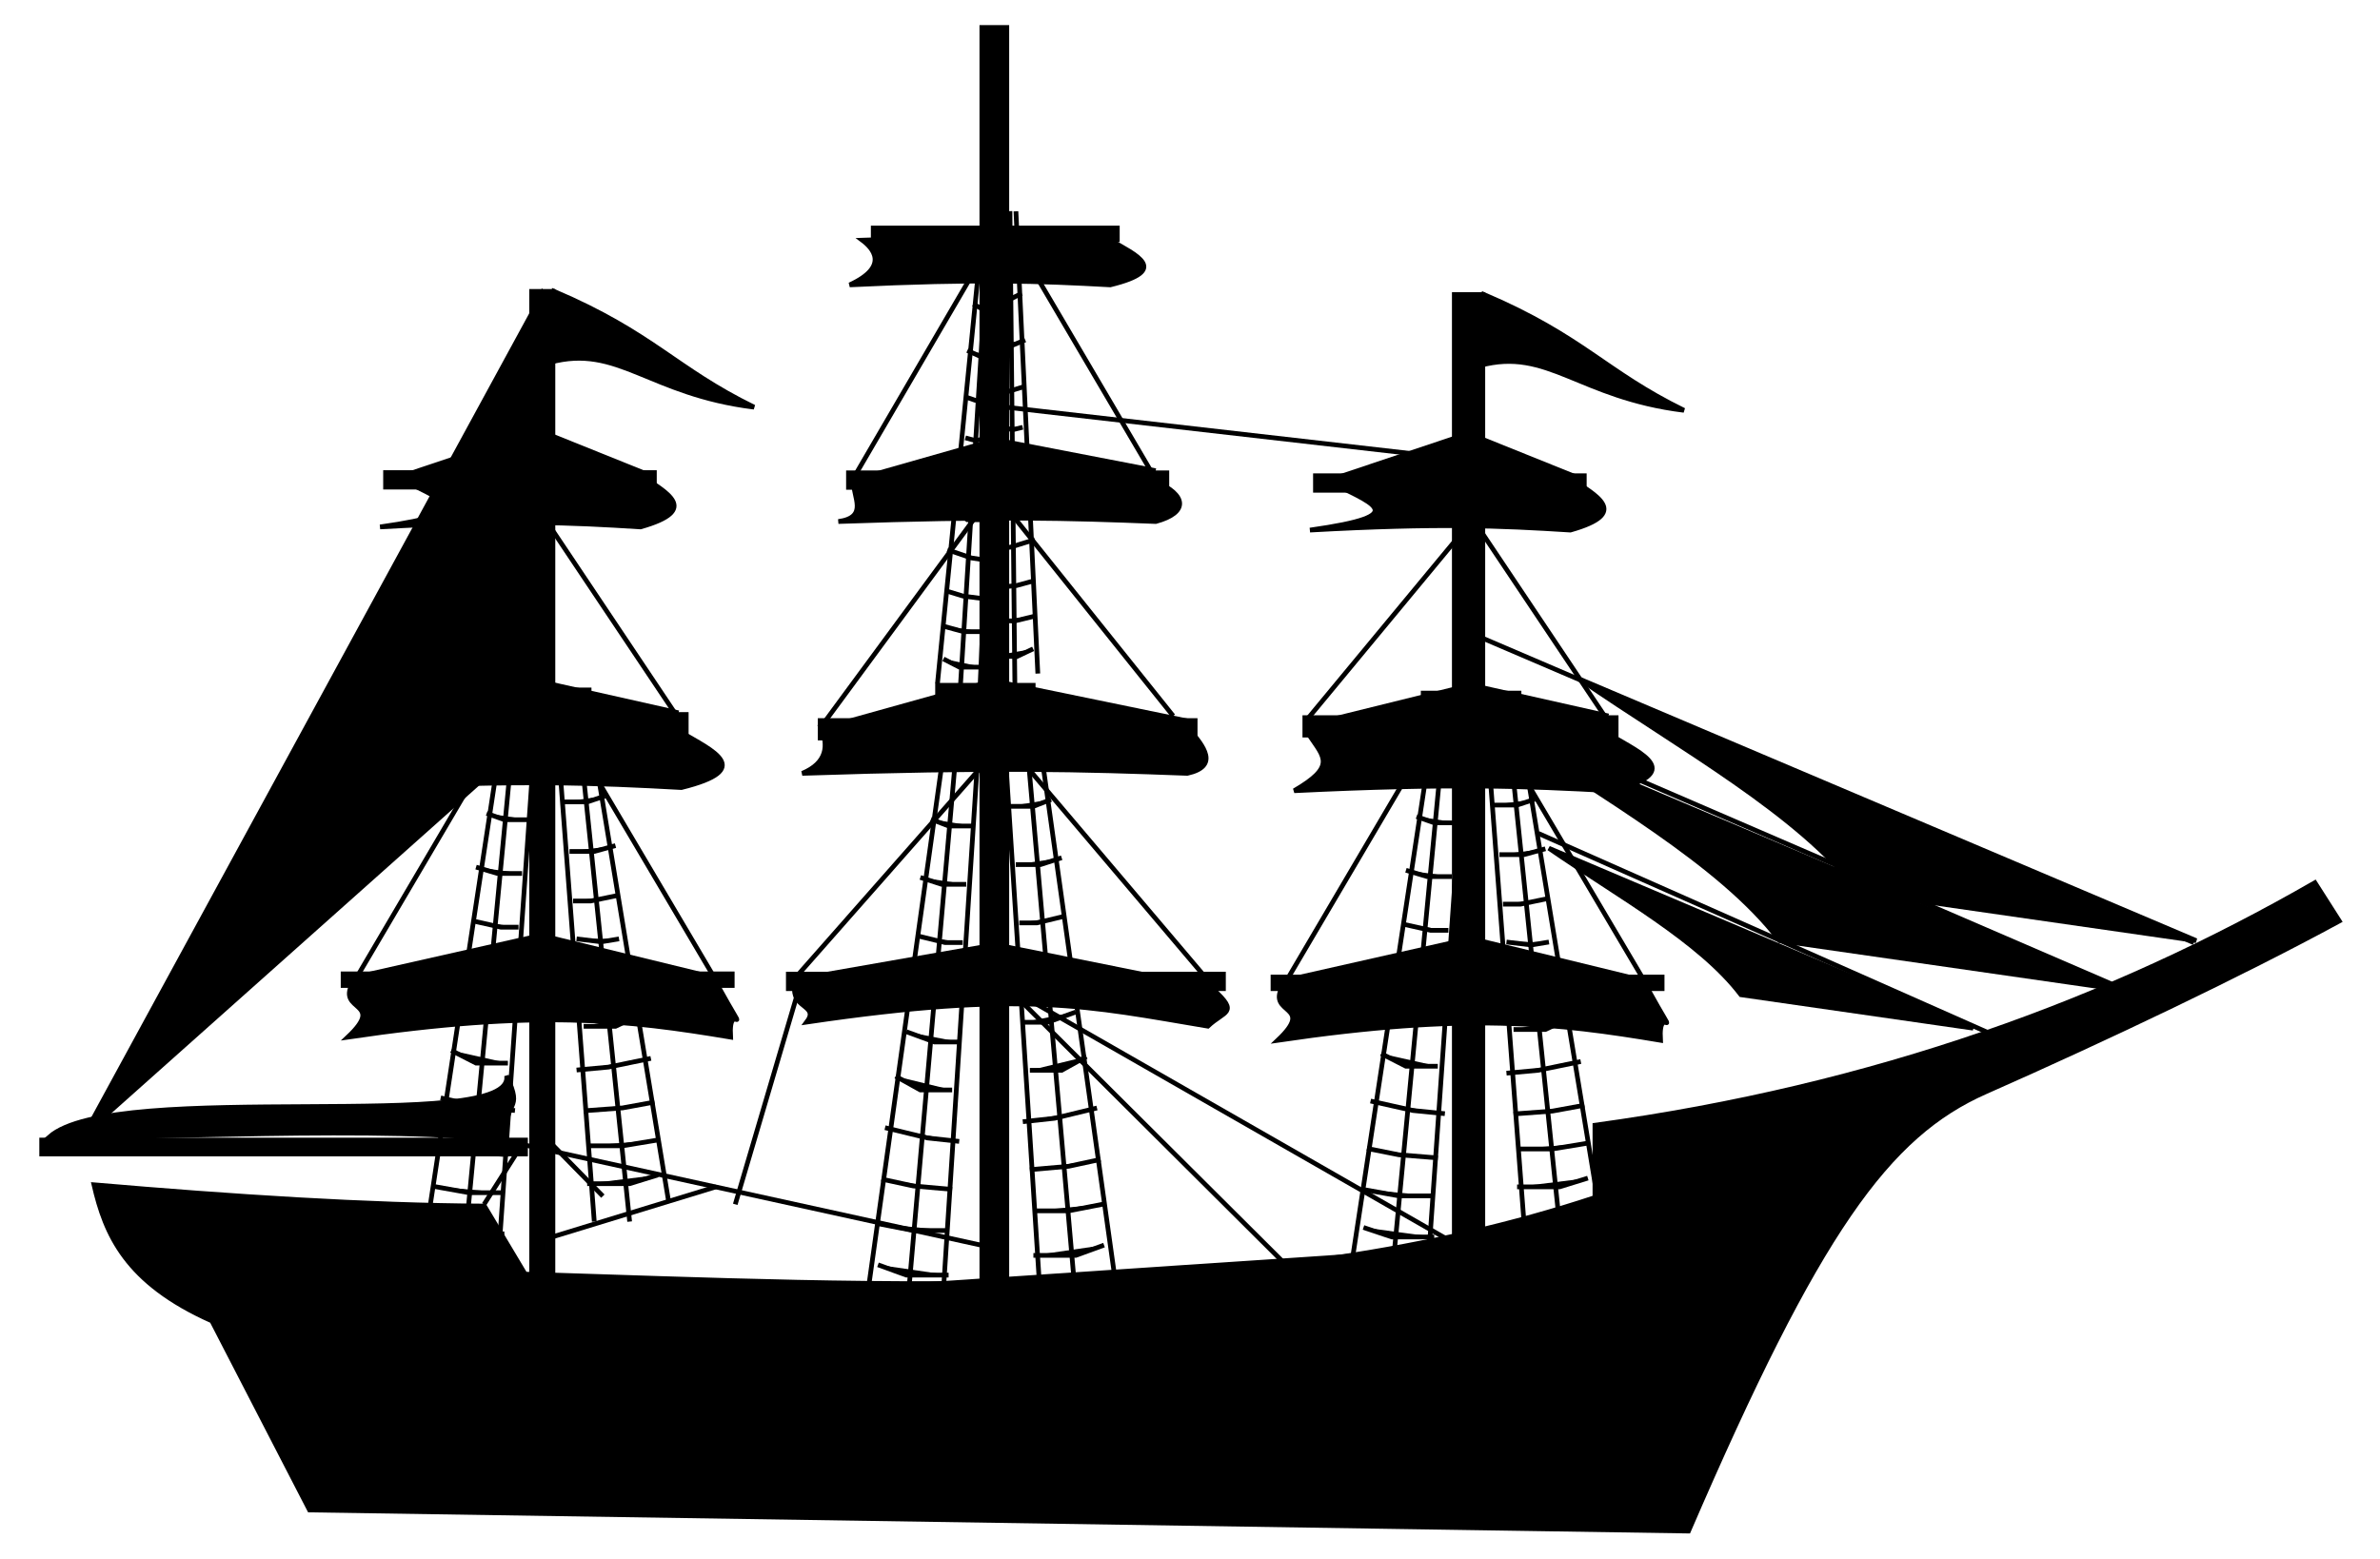 <?xml version="1.0" encoding="utf-8"?>

<!DOCTYPE svg PUBLIC "-//W3C//DTD SVG 1.1//EN" "http://www.w3.org/Graphics/SVG/1.1/DTD/svg11.dtd">
<svg version="1.1"
	 id="svg2" xmlns:cc="http://creativecommons.org/ns#" xmlns:dc="http://purl.org/dc/elements/1.1/" xmlns:rdf="http://www.w3.org/1999/02/22-rdf-syntax-ns#" xmlns:svg="http://www.w3.org/2000/svg"
	 xmlns="http://www.w3.org/2000/svg" xmlns:xlink="http://www.w3.org/1999/xlink" x="0px" y="0px" viewBox="0 0 2531.94 1658.452"
	 enable-background="new 0 0 2531.94 1658.452" xml:space="preserve">
<g id="layer4" transform="translate(-36.48,-422.86)">
</g>
<g>
	<g id="g9085" transform="translate(55.489,1093.784)">
		<path id="path2749" stroke="#000000" stroke-width="5" d="M1603.615,209.457l-56.453-545.82"/>
		<path id="path2751" stroke="#000000" stroke-width="5" d="M1565.98,209.457l-41.399-545.82"/>
		<path id="path2753" stroke="#000000" stroke-width="5" d="M1645.014,187.748l-86.561-524.111"/>
		<path id="path2755" stroke="#000000" stroke-width="5" d="M1528.345-302.249h15.054l18.818-3.101"/>
		<path id="path2757" stroke="#000000" stroke-width="5" d="M1577.271-243.326l-18.818,6.202h-26.344"/>
		<path id="path2759" stroke="#000000" stroke-width="5" d="M1539.635-184.402h26.345l22.581-6.202"/>
		<path id="path2761" stroke="#000000" stroke-width="5" d="M1543.399-131.681h18.818l30.108-6.203"/>
		<path id="path2763" stroke="#000000" stroke-width="5" d="M1547.162-91.364l26.345,3.101l18.818-3.101"/>
		<path id="path2765" stroke="#000000" stroke-width="5" d="M1547.162-41.744h26.345l30.108-9.304"/>
		<path id="path2767" stroke="#000000" stroke-width="5" d="M1554.689,1.673h33.872l26.345-12.405"/>
		<path id="path2769" stroke="#000000" stroke-width="5" d="M1547.162,48.192l33.872-3.101l45.162-9.304"/>
		<path id="path2771" stroke="#000000" stroke-width="5" d="M1554.689,91.609l41.399-3.101l33.872-6.202"/>
		<path id="path2773" stroke="#000000" stroke-width="5" d="M1558.453,128.824h37.635l37.635-6.202"/>
		<path id="path2775" stroke="#000000" stroke-width="5" d="M1558.453,169.14h45.162l30.108-9.303"/>
		<path id="path2809" stroke="#000000" stroke-width="5" d="M1425.167,266.191l56.453-592.003"/>
		<path id="path2811" stroke="#000000" stroke-width="5" d="M1462.802,266.191l41.399-592.003"/>
		<path id="path2813" stroke="#000000" stroke-width="5" d="M1383.768,242.646l86.561-568.457"/>
		<path id="path2815" stroke="#000000" stroke-width="5" d="M1500.438-288.811h-15.054l-18.818-3.364"/>
		<path id="path2817" stroke="#000000" stroke-width="5" d="M1451.512-224.902l18.818,6.727h26.345"/>
		<path id="path2819" stroke="#000000" stroke-width="5" d="M1489.147-160.992h-26.345l-22.581-6.727"/>
		<path id="path2821" stroke="#000000" stroke-width="5" d="M1485.384-103.81h-18.818l-30.108-6.727"/>
		<path id="path2823" stroke="#000000" stroke-width="5" d="M1481.62-60.083l-26.345,3.364l-18.818-3.364"/>
		<path id="path2825" stroke="#000000" stroke-width="5" d="M1481.62-6.265h-26.345l-30.108-10.091"/>
		<path id="path2827" stroke="#000000" stroke-width="5" d="M1474.093,40.827h-33.872l-26.345-13.455"/>
		<path id="path2829" stroke="#000000" stroke-width="5" d="M1481.62,91.281l-33.872-3.364l-45.162-10.091"/>
		<path id="path2831" stroke="#000000" stroke-width="5" d="M1474.093,138.373l-41.399-3.364l-33.872-6.727"/>
		<path id="path2833" stroke="#000000" stroke-width="5" d="M1470.329,178.736h-37.635l-37.635-6.727"/>
		<path id="path2835" stroke="#000000" stroke-width="5" d="M1470.329,222.464h-45.162l-30.108-10.091"/>
		<path id="path2917" stroke="#000000" stroke-width="5" d="M1088.965,289.499l-56.345-641.99"/>
		<path id="path2919" stroke="#000000" stroke-width="5" d="M1051.402,289.499l-41.32-641.99"/>
		<path id="path2921" stroke="#000000" stroke-width="5" d="M1130.285,263.966l-86.396-616.456"/>
		<path id="path2923" stroke="#000000" stroke-width="5" d="M1013.838-312.366h15.026l18.782-3.648"/>
		<path id="path2925" stroke="#000000" stroke-width="5" d="M1062.671-243.06l-18.782,7.295h-26.294"/>
		<path id="path2927" stroke="#000000" stroke-width="5" d="M1025.107-173.755h26.294l22.538-7.296"/>
		<path id="path2929" stroke="#000000" stroke-width="5" d="M1028.864-111.744h18.782l30.051-7.296"/>
		<path id="path2931" stroke="#000000" stroke-width="5" d="M1032.62-64.325l26.295,3.648l18.782-3.648"/>
		<path id="path2933" stroke="#000000" stroke-width="5" d="M1032.62-5.962h26.295l30.051-10.943"/>
		<path id="path2935" stroke="#000000" stroke-width="5" d="M1040.132,45.105h33.807l26.294-14.591"/>
		<path id="path2937" stroke="#000000" stroke-width="5" d="M1032.62,99.821l33.807-3.648l45.076-10.943"/>
		<path id="path2939" stroke="#000000" stroke-width="5" d="M1040.132,150.888l41.32-3.648l33.807-7.295"/>
		<path id="path2941" stroke="#000000" stroke-width="5" d="M1043.889,194.66h37.564l37.564-7.296"/>
		<path id="path2943" stroke="#000000" stroke-width="5" d="M1043.889,242.08h45.076l30.051-10.943"/>
		<path id="path2839" stroke="#000000" stroke-width="5" d="M908.599,310.452l56.345-641.99"/>
		<path id="path2841" stroke="#000000" stroke-width="5" d="M946.163,310.452l41.32-641.99"/>
		<path id="path2843" stroke="#000000" stroke-width="5" d="M867.279,284.918l86.396-616.456"/>
		<path id="path2845" stroke="#000000" stroke-width="5" d="M983.726-291.414h-15.026l-18.782-3.648"/>
		<path id="path2847" stroke="#000000" stroke-width="5" d="M934.894-222.108l18.782,7.295h26.295"/>
		<path id="path2849" stroke="#000000" stroke-width="5" d="M972.457-152.802h-26.294l-22.538-7.295"/>
		<path id="path2851" stroke="#000000" stroke-width="5" d="M968.701-90.792h-18.782l-30.051-7.295"/>
		<path id="path2853" stroke="#000000" stroke-width="5" d="M964.944-43.372l-26.294,3.648l-18.782-3.648"/>
		<path id="path2855" stroke="#000000" stroke-width="5" d="M964.944,14.991H938.65L908.599,4.048"/>
		<path id="path2857" stroke="#000000" stroke-width="5" d="M957.432,66.058h-33.807L897.33,51.467"/>
		<path id="path2859" stroke="#000000" stroke-width="5" d="M964.944,120.773l-33.807-3.648l-45.076-10.943"/>
		<path id="path2861" stroke="#000000" stroke-width="5" d="M957.432,171.84l-41.32-3.648l-33.807-7.296"/>
		<path id="path2863" stroke="#000000" stroke-width="5" d="M953.675,215.612h-37.564l-37.564-7.296"/>
		<path id="path2865" stroke="#000000" stroke-width="5" d="M953.675,263.032h-45.076l-30.051-10.943"/>
		<path id="path8085" stroke="#000000" stroke-width="5" d="M1011.634-660.862l479.019,54.823"/>
		<path id="path8051" stroke="#000000" stroke-width="5" d="M1520.407-415.265l757.967,324.56"/>
		<path id="path8049" stroke="#000000" stroke-width="5" d="M1525.249-334.118l665.305,287.272"/>
		<path id="path8047" stroke="#000000" stroke-width="5" d="M1581.135-206.929l494.987,219.292"/>
		<path id="path8073" stroke="#000000" stroke-width="5" d="M1698.228-42.46l-170.719-288.99"/>
		<path id="path8075" stroke="#000000" stroke-width="5" d="M1315.013-53.425l164.916-280.205"/>
		<path id="path2907" stroke="#000000" stroke-width="5" d="M1328.875,268.381L1013.412-45.758"/>
		<path id="path8063" stroke="#000000" stroke-width="5" d="M1227.193-53.425l-217.18-256.124"/>
		<path id="path8057" stroke="#000000" stroke-width="5" d="M1495.976,231.654L1002.705-50.775"/>
		<path id="path8061" stroke="#000000" stroke-width="5" d="M790.753-53.425l216.076-245.186"/>
		<path id="path6792" stroke="#000000" stroke-width="5" d="M1523.302-780.355c105.828,45.266,128.62,82.07,212.672,123.193
			c-112.243-13.911-144.735-67.406-217.102-47.688L1523.302-780.355z"/>
		<rect id="rect4979" x="1491.657" y="-780.356" stroke="#000000" stroke-width="5" width="30.347" height="1027.609"/>
		<rect id="rect4981" x="-11.157" y="119.326" stroke="#000000" stroke-width="5" width="514.729" height="14.842"/>
		<path id="path3113" stroke="#000000" stroke-width="5" d="M1024.247-357.386l-5.297-511.726"/>
		<path id="path3115" stroke="#000000" stroke-width="5" d="M1003.077-357.981l3.172-511.488"/>
		<path id="path3117" stroke="#000000" stroke-width="5" d="M1048.587-377.05l-23.286-491.884"/>
		<path id="path3119" stroke="#000000" stroke-width="5" d="M1006.712-837.482l8.468,0.238l10.735-2.606"/>
		<path id="path3121" stroke="#000000" stroke-width="5" d="M1031.377-781.563l-10.886,5.508l-14.819-0.416"/>
		<path id="path3123" stroke="#000000" stroke-width="5" d="M1007.35-727.01l14.819,0.416l13.003-5.448"/>
		<path id="path3125" stroke="#000000" stroke-width="5" d="M1006.911-677.609l10.585,0.297l17.237-5.329"/>
		<path id="path3127" stroke="#000000" stroke-width="5" d="M1007.074-639.817l14.669,3.318l10.736-2.605"/>
		<path id="path3129" stroke="#000000" stroke-width="5" d="M1004.669-593.378l14.819,0.416l17.388-8.232"/>
		<path id="path3131" stroke="#000000" stroke-width="5" d="M1006.798-552.624l19.053,0.535l15.421-11.194"/>
		<path id="path3133" stroke="#000000" stroke-width="5" d="M1000.309-509.206l19.204-2.368l25.856-7.994"/>
		<path id="path3135" stroke="#000000" stroke-width="5" d="M1002.438-468.452l23.438-2.249l19.354-5.27"/>
		<path id="path3137" stroke="#000000" stroke-width="5" d="M1002.751-433.563l21.171,0.594l21.471-5.211"/>
		<path id="path3139" stroke="#000000" stroke-width="5" d="M1000.797-395.831l25.405,0.713l17.387-8.232"/>
		<path id="path6784" stroke="#000000" stroke-width="5" d="M482.458,120.661c-110.108-18.465-415.284-1.476-485.517-4.58
			c70.301-62.397,496.74-2.137,486.492-65.142C502.016,90.975,480.605,73.375,482.458,120.661z"/>
		<path id="path6751" stroke="#000000" stroke-width="5" d="M1922.061-144.519l358.884,51.662l-655.738-278.179
			C1732.141-297.32,1858.647-227.993,1922.061-144.519z"/>
		<path id="path6753" stroke="#000000" stroke-width="5" d="M1837.879-92.857l358.883,51.662l-655.738-278.179
			C1647.959-245.658,1774.465-176.331,1837.879-92.857z"/>
		<path id="path6755" stroke="#000000" stroke-width="5" d="M1796.59-35.267l247.051,35.563l-451.402-191.495
			C1665.852-140.454,1752.937-92.73,1796.59-35.267z"/>
		<rect id="rect4983" x="989.027" y="-1064.57" stroke="#000000" stroke-width="5" width="26.584" height="1331.434"/>
		<path id="path6778" stroke="#000000" stroke-width="5" d="M1229.445-1.829c-126.633-21.238-195.486-38.562-426.691-4.377
			c12.896-17.057-13.298-14.69-13.013-34.543c245.187-28.109,335.998-7.041,445.649,0
			C1263.054-15.375,1247.028-18.45,1229.445-1.829z"/>
		<path id="path6786" stroke="#000000" stroke-width="5" d="M1615.154-529.717c-74.916-4.736-140.271-7.623-277.052,0
			c112.789-16.004,65.85-28.164,13.406-55.04c145.053-6.268,198.776-1.57,263.647,0
			C1642.072-566.41,1680.075-548.063,1615.154-529.717z"/>
		<path id="path6790" stroke="#000000" stroke-width="5" d="M1711.02,13.179c-110.108-18.465-206.164-29.722-407.198,0
			c40.573-38.325-11.456-26.65,4.839-57.03c213.192-24.439,292.152-6.121,387.495,0C1735.719,27.68,1708.337-32.092,1711.02,13.179z
			"/>
		<path id="path2871" stroke="#000000" stroke-width="5" d="M965.144-346.138l31.779-511.206"/>
		<path id="path2873" stroke="#000000" stroke-width="5" d="M986.329-346.138l23.305-511.206"/>
		<path id="path2875" stroke="#000000" stroke-width="5" d="M941.839-366.47l48.727-490.874"/>
		<path id="path2877" stroke="#000000" stroke-width="5" d="M1007.515-825.393h-8.474l-10.593-2.905"/>
		<path id="path2879" stroke="#000000" stroke-width="5" d="M979.974-770.206l10.593,5.809h14.83"/>
		<path id="path2881" stroke="#000000" stroke-width="5" d="M1001.159-715.019h-14.83l-12.711-5.809"/>
		<path id="path2883" stroke="#000000" stroke-width="5" d="M999.041-665.641h-10.593l-16.949-5.809"/>
		<path id="path2885" stroke="#000000" stroke-width="5" d="M996.922-627.882l-14.83,2.905l-10.593-2.905"/>
		<path id="path2887" stroke="#000000" stroke-width="5" d="M996.922-581.409h-14.83l-16.949-8.714"/>
		<path id="path2889" stroke="#000000" stroke-width="5" d="M992.685-540.745h-19.067l-14.83-11.618"/>
		<path id="path2891" stroke="#000000" stroke-width="5" d="M996.922-497.176l-19.067-2.905l-25.423-8.714"/>
		<path id="path2893" stroke="#000000" stroke-width="5" d="M992.685-456.512l-23.305-2.905l-19.067-5.809"/>
		<path id="path2895" stroke="#000000" stroke-width="5" d="M990.566-421.657h-21.186l-21.186-5.809"/>
		<path id="path2897" stroke="#000000" stroke-width="5" d="M990.566-383.898h-25.423l-16.949-8.714"/>
		<rect id="rect2741" x="1458.558" y="-356.279" stroke="#000000" stroke-width="5" width="101.933" height="18.869"/>
		<rect id="rect2777" x="1343.929" y="-587.564" stroke="#000000" stroke-width="5" width="286.028" height="15.506"/>
		<rect id="rect2779" x="1332.639" y="-330.16" stroke="#000000" stroke-width="5" width="331.191" height="18.608"/>
		<rect id="rect2781" x="1298.767" y="-54.149" stroke="#000000" stroke-width="5" width="413.989" height="12.405"/>
		<rect id="rect2783" x="783.163" y="-57.25" stroke="#000000" stroke-width="5" width="462.914" height="15.506"/>
		<rect id="rect2785" x="817.035" y="-327.059" stroke="#000000" stroke-width="5" width="398.934" height="18.608"/>
		<path id="path6776" stroke="#000000" stroke-width="5" d="M1207.654-270.852c-110.782-4.211-207.426-6.779-409.691,0
			c26.588-11.136,28.161-29.687,19.824-48.944c214.497-5.574,293.94-1.396,389.867,0
			C1226.438-298.839,1241.228-278.413,1207.654-270.852z"/>
		<rect id="rect2787" x="847.143" y="-590.665" stroke="#000000" stroke-width="5" width="338.718" height="15.506"/>
		<rect id="rect2789" x="873.487" y="-851.17" stroke="#000000" stroke-width="5" width="259.684" height="12.405"/>
		<path id="path8043" stroke="#000000" stroke-width="5" d="M828.01-320.96l172.979-48.244l212.898,43.858"/>
		<rect id="rect2867" x="941.931" y="-364.578" stroke="#000000" stroke-width="5" width="101.738" height="20.462"/>
		<path id="path2903" stroke="#000000" stroke-width="5" d="M459.499,187.749l41.399-65.126"/>
		<path id="path2905" stroke="#000000" stroke-width="5" d="M726.71,187.749l67.744-229.492"/>
		<path id="path20517" stroke="#000000" stroke-width="5" d="M1349.609-579.724l157.012-52.63l114.433,46.051"/>
		<path id="path8035" stroke="#000000" stroke-width="5" d="M1349.609-325.346l159.673-39.473l146.367,32.894"/>
		<path id="path8037" stroke="#000000" stroke-width="5" d="M857.283-584.11l146.367-41.665l170.318,32.894"/>
		<path id="path8041" stroke="#000000" stroke-width="5" d="M790.753-51.232l212.897-37.279l228.865,46.051"/>
		<path id="path8045" stroke="#000000" stroke-width="5" d="M1315.013-51.232l194.269-43.858l188.947,46.051"/>
		<path id="path8059" stroke="#000000" stroke-width="5" d="M1509.282,229.461l186.285-57.016"/>
		<path id="path8065" stroke="#000000" stroke-width="5" d="M1192.597-331.925l-191.048-238.598"/>
		<path id="path8067" stroke="#000000" stroke-width="5" d="M820.026-323.153l178.845-242.998"/>
		<path id="path6774" stroke="#000000" stroke-width="5" d="M1174.091-538.828c-91.313-3.645-170.973-5.867-337.691,0
			c32.524-4.579,15.267-26.317,16.34-42.358c176.801-4.824,242.283-1.208,321.351,0
			C1206.901-567.067,1209.079-548.305,1174.091-538.828z"/>
		<path id="path8069" stroke="#000000" stroke-width="5" d="M1336.302-329.732l163.19-197.01"/>
		<path id="path8071" stroke="#000000" stroke-width="5" d="M1652.988-329.732l-134.735-201.4"/>
		<path id="path8077" stroke="#000000" stroke-width="5" d="M851.961-584.11l159.594-273.635"/>
		<path id="path8079" stroke="#000000" stroke-width="5" d="M1168.646-592.882l-158.205-269.24"/>
		<path id="path5858" stroke="#000000" stroke-width="5" d="M1125.64-790.64c-74.962-4.096-140.357-6.594-277.222,0
			c43.49-20.032,23.85-39.835,13.414-47.607c145.142-5.422,198.898-1.358,263.808,0
			C1152.574-822.378,1190.601-806.509,1125.64-790.64z"/>
		<path id="path8081" stroke="#000000" stroke-width="5" d="M585.839,179.024l-55.886-57.016"/>
		<path id="path20534" stroke="#000000" stroke-width="5" d="M990.344,231.654L500.68,124.201"/>
		<path id="path6788" stroke="#000000" stroke-width="5" d="M1658.652-252.37c-91.212-5.044-170.783-8.119-337.316,0
			c44.438-25.872,32.104-35.37,16.322-58.617c176.605-6.676,242.014-1.672,320.994,0
			C1691.425-291.448,1737.695-271.909,1658.652-252.37z"/>
		<path id="path3141" stroke="#000000" stroke-width="5" d="M519.506-784.771l2.973,2.188L34.948,112.471l493.476-439.867"/>
		<path id="path20540" stroke="#000000" stroke-width="5" d="M614.353,206.096l-56.453-545.82"/>
		<path id="path20542" stroke="#000000" stroke-width="5" d="M576.717,206.096l-41.399-545.82"/>
		<path id="path20544" stroke="#000000" stroke-width="5" d="M655.751,184.387L569.19-339.724"/>
		<path id="path20546" stroke="#000000" stroke-width="5" d="M539.082-305.61h15.054l18.818-3.101"/>
		<path id="path20548" stroke="#000000" stroke-width="5" d="M588.008-246.687l-18.818,6.203h-26.345"/>
		<path id="path20550" stroke="#000000" stroke-width="5" d="M550.372-187.763h26.345l22.581-6.202"/>
		<path id="path20552" stroke="#000000" stroke-width="5" d="M554.136-135.042h18.818l30.108-6.202"/>
		<path id="path20554" stroke="#000000" stroke-width="5" d="M557.899-94.725l26.345,3.101l18.818-3.101"/>
		<path id="path20556" stroke="#000000" stroke-width="5" d="M557.899-45.105h26.345l30.108-9.304"/>
		<path id="path20558" stroke="#000000" stroke-width="5" d="M565.427-1.688h33.872l26.345-12.405"/>
		<path id="path20560" stroke="#000000" stroke-width="5" d="M557.899,44.831l33.872-3.101l45.162-9.304"/>
		<path id="path20562" stroke="#000000" stroke-width="5" d="M565.427,88.248l41.399-3.101l33.872-6.202"/>
		<path id="path20564" stroke="#000000" stroke-width="5" d="M569.19,125.463h37.635l37.635-6.203"/>
		<path id="path20566" stroke="#000000" stroke-width="5" d="M569.19,165.78h45.162l30.108-9.304"/>
		<path id="path20570" stroke="#000000" stroke-width="5" d="M435.904,262.83l56.453-592.002"/>
		<path id="path20572" stroke="#000000" stroke-width="5" d="M473.539,262.83l41.399-592.002"/>
		<path id="path20574" stroke="#000000" stroke-width="5" d="M394.506,239.285l86.561-568.457"/>
		<path id="path20576" stroke="#000000" stroke-width="5" d="M511.175-292.172h-15.054l-18.818-3.364"/>
		<path id="path20578" stroke="#000000" stroke-width="5" d="M462.249-228.263l18.818,6.728h26.345"/>
		<path id="path20580" stroke="#000000" stroke-width="5" d="M499.884-164.353h-26.345l-22.581-6.728"/>
		<path id="path20582" stroke="#000000" stroke-width="5" d="M496.121-107.171h-18.818l-30.108-6.727"/>
		<path id="path20584" stroke="#000000" stroke-width="5" d="M492.357-63.444l-26.345,3.363l-18.818-3.363"/>
		<path id="path20586" stroke="#000000" stroke-width="5" d="M492.357-9.625h-26.345l-30.108-10.091"/>
		<path id="path20588" stroke="#000000" stroke-width="5" d="M484.83,37.466h-33.872l-26.345-13.455"/>
		<path id="path20590" stroke="#000000" stroke-width="5" d="M492.357,87.92l-33.872-3.364l-45.162-10.091"/>
		<path id="path20592" stroke="#000000" stroke-width="5" d="M484.83,135.011l-41.399-3.364l-33.872-6.727"/>
		<path id="path20594" stroke="#000000" stroke-width="5" d="M481.067,175.376h-37.635l-37.635-6.728"/>
		<path id="path20596" stroke="#000000" stroke-width="5" d="M481.067,219.103h-45.162l-30.108-10.091"/>
		<path id="path20598" stroke="#000000" stroke-width="5" d="M708.966-45.821l-170.719-288.99"/>
		<path id="path20600" stroke="#000000" stroke-width="5" d="M325.75-56.786l164.916-280.205"/>
		<path id="path20602" stroke="#000000" stroke-width="5" d="M534.039-783.716c105.827,45.266,128.619,82.071,212.672,123.193
			c-112.243-13.911-144.735-67.406-217.102-47.688L534.039-783.716z"/>
		<rect id="rect20604" x="510.077" y="-783.717" stroke="#000000" stroke-width="5" width="22.664" height="1127.492"/>
		<path id="path20606" stroke="#000000" stroke-width="5" d="M625.891-533.077c-74.916-4.736-140.272-7.623-277.052,0
			c112.789-16.004,65.85-28.165,13.406-55.041c145.053-6.268,198.777-1.57,263.647,0
			C652.809-569.771,690.812-551.424,625.891-533.077z"/>
		<path id="path20608" stroke="#000000" stroke-width="5" d="M721.757,9.818c-110.108-18.465-206.164-29.722-407.198,0
			c40.573-38.325-11.456-26.65,4.839-57.03c213.192-24.439,292.152-6.121,387.495,0C746.456,24.319,719.075-35.453,721.757,9.818z"
			/>
		<rect id="rect20610" x="469.296" y="-359.64" stroke="#000000" stroke-width="5" width="101.933" height="18.869"/>
		<rect id="rect20612" x="354.667" y="-590.925" stroke="#000000" stroke-width="5" width="286.028" height="15.506"/>
		<rect id="rect20614" x="343.376" y="-333.521" stroke="#000000" stroke-width="5" width="331.191" height="18.608"/>
		<rect id="rect20616" x="309.504" y="-57.51" stroke="#000000" stroke-width="5" width="413.989" height="12.405"/>
		<path id="path20618" stroke="#000000" stroke-width="5" d="M360.346-583.085l157.012-52.63l114.432,46.051"/>
		<path id="path20620" stroke="#000000" stroke-width="5" d="M360.346-328.707l159.673-39.472l146.367,32.894"/>
		<path id="path20622" stroke="#000000" stroke-width="5" d="M325.75-54.593l194.269-43.858L708.966-52.4"/>
		<path id="path20624" stroke="#000000" stroke-width="5" d="M520.019,226.101l186.285-57.016"/>
		<path id="path20626" stroke="#000000" stroke-width="5" d="M347.04-333.093l163.19-197.01"/>
		<path id="path20628" stroke="#000000" stroke-width="5" d="M663.725-333.093l-134.735-201.4"/>
		<path id="path20630" stroke="#000000" stroke-width="5" d="M669.389-255.731c-91.212-5.044-170.783-8.119-337.316,0
			c44.438-25.872,32.104-35.37,16.322-58.617c176.604-6.676,242.014-1.672,320.994,0
			C702.162-294.809,748.432-275.27,669.389-255.731z"/>
		<path id="path4104" stroke="#000000" stroke-width="5" d="M273.808,513L169.951,311.805
			C78.107,270.989,56.662,219.652,44.457,166.933c148.479,12.778,289.946,21.888,415.428,22.637l43.274,72.436
			c381.691,11.823,787.116,34.754,1138.1-81.49v-76.964c298.47-40.87,548.172-132.76,765.945-258.054l25.964,40.745
			c-102.573,55.731-246.391,124.403-376.137,181.705c-104.516,46.157-178.145,147.312-316.243,467.483L273.808,513z"/>
		<path id="path20634" stroke="#000000" stroke-width="5" d="M1645.832,179.044l374.871-92.359"/>
		<path id="path20636" stroke="#000000" stroke-width="5" d="M70.287,233.374l434.633,32.597"/>
		<path id="path20638" stroke="#000000" stroke-width="5" d="M1895.745,206.209C1385.052,343.843,896.09,361.953,184.379,320.3"/>
		<path id="path20640" stroke="#000000" stroke-width="5" d="M1770.788,161.834c15.506,0,28.076,13.178,28.076,29.434
			s-12.57,29.434-28.076,29.434c-15.506,0-28.076-13.178-28.076-29.434S1755.282,161.834,1770.788,161.834z"/>
	</g>
	<g id="layer5" transform="translate(-36.48,-422.86)">
	</g>
</g>
</svg>
